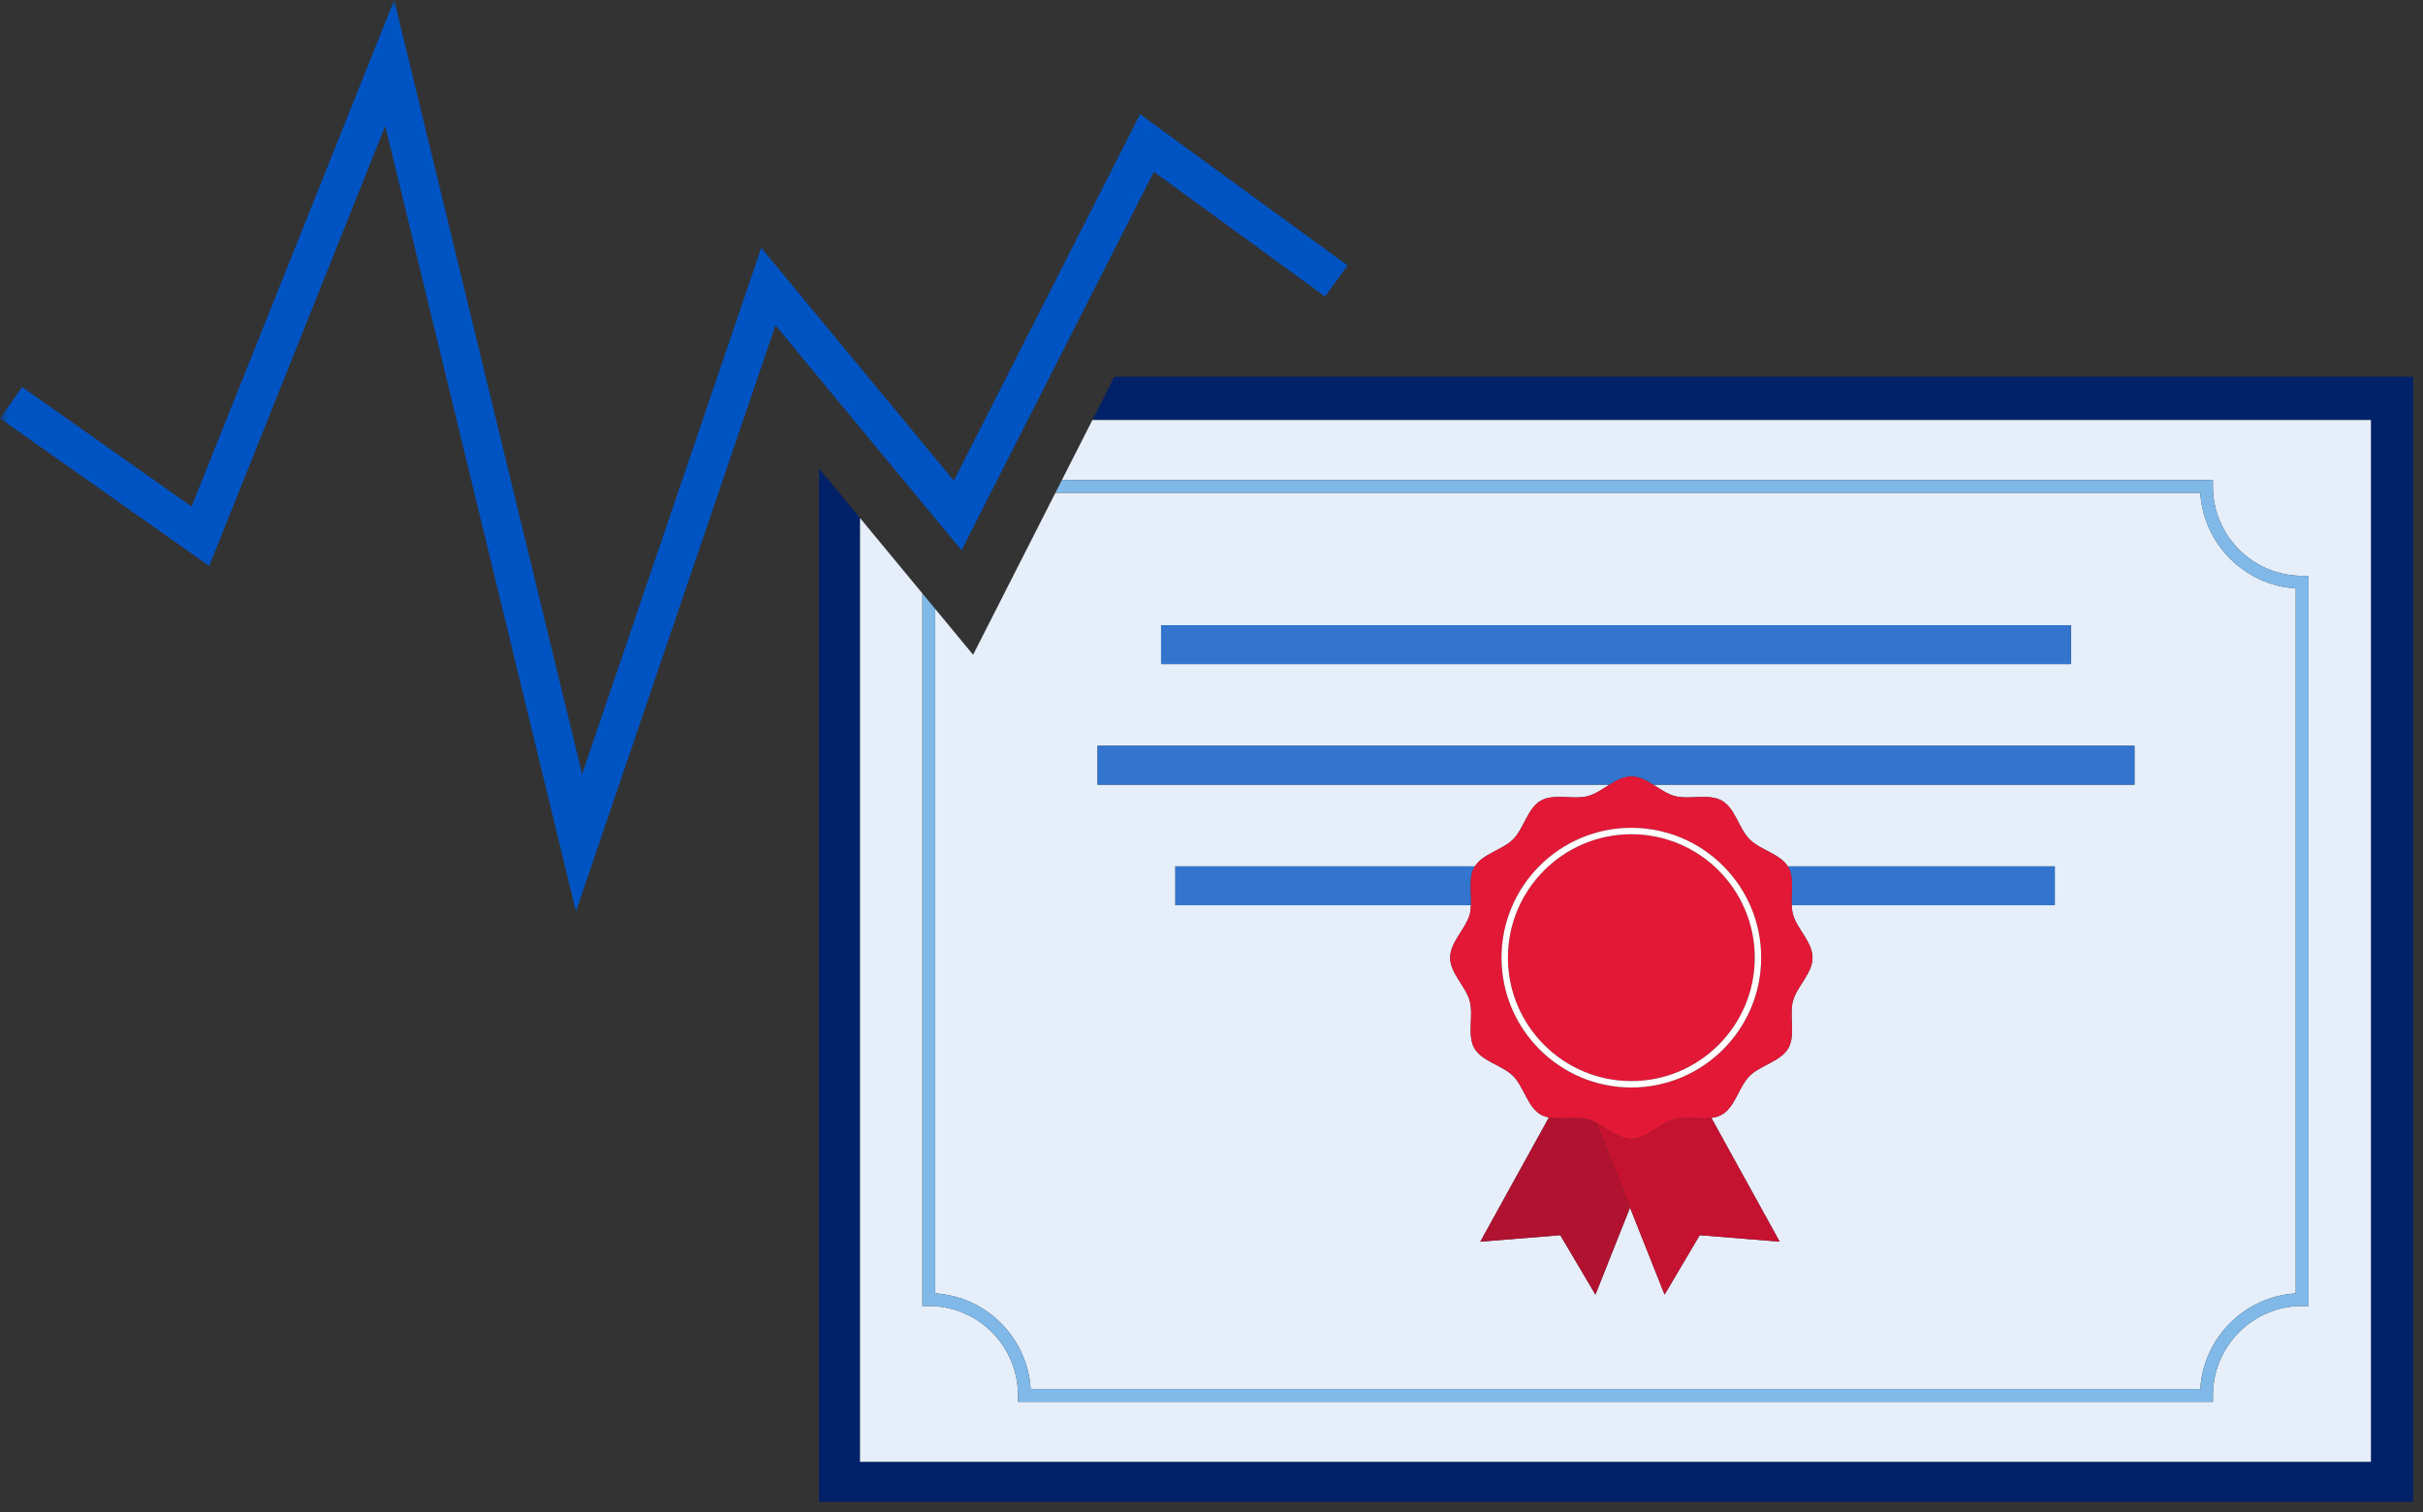 <?xml version="1.0" encoding="UTF-8"?>
<svg width="149px" height="93px" viewBox="0 0 149 93" version="1.1" xmlns="http://www.w3.org/2000/svg" xmlns:xlink="http://www.w3.org/1999/xlink">
    <rect x="0" y="0" width="149" height="93" fill="#333333" stroke="none"/>
    <title>Group 21</title>
    <defs>
        <polygon id="path-1" points="0 92.348 148.395 92.348 148.395 0 0 0"></polygon>
    </defs>
    <g id="1/6/22" stroke="none" stroke-width="1" fill="none" fill-rule="evenodd">
        <g id="5-financial-decisions-that-could-affect-your-taxes-mobile" transform="translate(-88, -2869)">
            <g id="Group" transform="translate(24, 2865)">
                <g id="Group-21" transform="translate(64, 4)">
                    <polygon id="Fill-1" fill="#012169" points="68.529 23.166 67.177 25.826 145.797 25.826 145.797 89.888 52.887 89.888 52.887 31.855 50.366 28.805 50.366 92.348 148.395 92.348 148.395 23.166"></polygon>
                    <g id="Group-20">
                        <path d="M67.492,45.859 L131.258,45.859 L131.258,48.252 L101.664,48.252 C102.104,48.525 102.534,48.832 102.981,48.951 C103.897,49.196 105.089,48.773 105.89,49.237 C106.703,49.708 106.931,50.955 107.591,51.615 C108.238,52.264 109.45,52.497 109.938,53.276 L126.359,53.276 L126.359,55.668 L110.181,55.668 C110.189,55.86 110.208,56.048 110.255,56.225 C110.491,57.109 111.46,57.929 111.46,58.888 C111.46,59.847 110.491,60.666 110.255,61.551 C110.01,62.466 110.432,63.658 109.968,64.46 C109.498,65.273 108.25,65.501 107.59,66.16 C106.931,66.82 106.703,68.068 105.89,68.538 C105.693,68.652 105.471,68.712 105.237,68.742 L109.44,76.353 L104.522,75.953 L102.362,79.609 L100.236,74.257 L98.11,79.609 L95.949,75.953 L91.031,76.353 L95.251,68.712 C95.072,68.677 94.901,68.628 94.745,68.538 C93.933,68.068 93.705,66.82 93.046,66.16 C92.386,65.501 91.138,65.272 90.668,64.46 C90.204,63.658 90.626,62.466 90.382,61.551 C90.145,60.666 89.177,59.847 89.177,58.888 C89.177,57.929 90.145,57.109 90.382,56.225 C90.428,56.048 90.446,55.86 90.455,55.668 L72.277,55.668 L72.277,53.276 L90.698,53.276 C91.187,52.497 92.398,52.263 93.046,51.615 C93.706,50.955 93.933,49.708 94.746,49.237 C95.547,48.773 96.74,49.196 97.655,48.951 C98.102,48.832 98.532,48.525 98.972,48.252 L67.492,48.252 L67.492,45.859 Z M71.399,40.835 L127.351,40.835 L127.351,38.442 L71.399,38.442 L71.399,40.835 Z M63.379,85.408 L135.305,85.408 C135.501,82.257 138.027,79.728 141.174,79.531 L141.174,36.181 C138.027,35.986 135.501,33.456 135.305,30.305 L64.9,30.305 L59.84,40.261 L57.509,37.443 L57.509,79.531 C60.657,79.728 63.184,82.257 63.379,85.408 L63.379,85.408 Z" id="Fill-2" fill="#E5EEF9"></path>
                        <path d="M136.081,29.517 L136.081,29.911 C136.081,32.941 138.542,35.407 141.568,35.407 L141.962,35.407 L141.962,80.307 L141.568,80.307 C138.542,80.307 136.081,82.772 136.081,85.802 L136.081,86.196 L62.603,86.196 L62.603,85.802 C62.603,82.772 60.142,80.307 57.116,80.307 L56.722,80.307 L56.722,36.491 L52.887,31.854 L52.887,89.887 L145.797,89.887 L145.797,25.825 L67.177,25.825 L65.3,29.517 L136.081,29.517 Z" id="Fill-4" fill="#E5EEF9"></path>
                        <path d="M57.116,80.307 C60.142,80.307 62.603,82.772 62.603,85.802 L62.603,86.196 L136.081,86.196 L136.081,85.802 C136.081,82.772 138.542,80.307 141.568,80.307 L141.962,80.307 L141.962,35.407 L141.568,35.407 C138.542,35.407 136.081,32.941 136.081,29.911 L136.081,29.517 L65.3,29.517 L64.9,30.305 L135.306,30.305 C135.501,33.456 138.027,35.986 141.175,36.182 L141.175,79.532 C138.027,79.727 135.501,82.257 135.306,85.409 L63.379,85.409 C63.184,82.257 60.657,79.727 57.509,79.532 L57.509,37.443 L56.722,36.491 L56.722,80.307 L57.116,80.307 Z" id="Fill-6" fill="#80B9E7"></path>
                        <path d="M100.318,47.746 C100.793,47.746 101.233,47.984 101.663,48.251 L131.257,48.251 L131.257,45.859 L67.492,45.859 L67.492,48.251 L98.972,48.251 C99.403,47.984 99.843,47.746 100.318,47.746" id="Fill-8" fill="#3375CE"></path>
                        <mask id="mask-2" fill="white">
                            <use xlink:href="#path-1"></use>
                        </mask>
                        <g id="Clip-11"></g>
                        <polygon id="Fill-10" fill="#3375CE" mask="url(#mask-2)" points="71.398 40.835 127.351 40.835 127.351 38.442 71.398 38.442"></polygon>
                        <path d="M90.668,53.315 C90.676,53.301 90.689,53.289 90.698,53.275 L72.277,53.275 L72.277,55.668 L90.455,55.668 C90.492,54.863 90.294,53.963 90.668,53.315" id="Fill-12" fill="#3375CE" mask="url(#mask-2)"></path>
                        <path d="M110.181,55.668 L126.359,55.668 L126.359,53.275 L109.938,53.275 C109.947,53.289 109.96,53.301 109.968,53.315 C110.343,53.963 110.144,54.863 110.181,55.668" id="Fill-13" fill="#3375CE" mask="url(#mask-2)"></path>
                        <path d="M97.655,68.824 C96.916,68.627 95.999,68.857 95.251,68.712 L91.03,76.353 L95.949,75.953 L98.109,79.609 L100.235,74.257 L98.161,69.036 C97.994,68.948 97.826,68.87 97.655,68.824" id="Fill-14" fill="#B01230" mask="url(#mask-2)"></path>
                        <path d="M102.981,68.824 C102.097,69.061 101.277,70.03 100.318,70.03 C99.544,70.03 98.861,69.404 98.161,69.036 L100.235,74.257 L102.361,79.609 L104.522,75.953 L109.44,76.353 L105.237,68.742 C104.518,68.834 103.671,68.64 102.981,68.824" id="Fill-15" fill="#C41230" mask="url(#mask-2)"></path>
                        <path d="M92.728,58.888 C92.728,63.073 96.133,66.478 100.318,66.478 C104.504,66.478 107.908,63.073 107.908,58.888 C107.908,54.703 104.504,51.298 100.318,51.298 C96.133,51.298 92.728,54.703 92.728,58.888" id="Fill-16" fill="#E31837" mask="url(#mask-2)"></path>
                        <path d="M108.302,58.888 C108.302,63.29 104.721,66.872 100.318,66.872 C95.915,66.872 92.334,63.29 92.334,58.888 C92.334,54.485 95.915,50.904 100.318,50.904 C104.721,50.904 108.302,54.485 108.302,58.888 M98.972,48.252 C98.532,48.526 98.102,48.831 97.655,48.951 C96.74,49.196 95.547,48.774 94.746,49.237 C93.933,49.707 93.706,50.956 93.046,51.615 C92.397,52.263 91.187,52.497 90.698,53.275 C90.689,53.29 90.676,53.301 90.668,53.316 C90.293,53.963 90.492,54.863 90.455,55.668 C90.446,55.86 90.428,56.049 90.382,56.224 C90.145,57.109 89.177,57.928 89.177,58.888 C89.177,59.847 90.145,60.666 90.382,61.551 C90.626,62.466 90.204,63.659 90.668,64.46 C91.138,65.273 92.386,65.5 93.046,66.16 C93.705,66.82 93.933,68.068 94.745,68.538 C94.9,68.627 95.072,68.677 95.251,68.712 C95.999,68.857 96.916,68.627 97.655,68.824 C97.826,68.87 97.994,68.948 98.162,69.036 C98.861,69.404 99.544,70.029 100.318,70.029 C101.278,70.029 102.096,69.061 102.981,68.824 C103.671,68.64 104.518,68.834 105.237,68.742 C105.471,68.712 105.693,68.652 105.89,68.538 C106.703,68.068 106.931,66.82 107.59,66.16 C108.25,65.501 109.498,65.273 109.968,64.46 C110.432,63.659 110.01,62.466 110.255,61.551 C110.491,60.666 111.46,59.847 111.46,58.888 C111.46,57.928 110.491,57.109 110.255,56.224 C110.208,56.049 110.189,55.86 110.181,55.668 C110.145,54.863 110.343,53.963 109.969,53.316 C109.96,53.301 109.948,53.29 109.938,53.275 C109.45,52.498 108.238,52.263 107.591,51.616 C106.931,50.956 106.703,49.707 105.89,49.238 C105.089,48.774 103.897,49.196 102.981,48.951 C102.534,48.831 102.104,48.526 101.664,48.252 C101.233,47.983 100.792,47.746 100.318,47.746 C99.843,47.746 99.403,47.983 98.972,48.252" id="Fill-17" fill="#E31837" mask="url(#mask-2)"></path>
                        <path d="M107.908,58.888 C107.908,63.073 104.503,66.478 100.318,66.478 C96.133,66.478 92.728,63.073 92.728,58.888 C92.728,54.703 96.133,51.298 100.318,51.298 C104.503,51.298 107.908,54.703 107.908,58.888 M92.334,58.888 C92.334,63.29 95.915,66.872 100.318,66.872 C104.721,66.872 108.302,63.29 108.302,58.888 C108.302,54.485 104.721,50.904 100.318,50.904 C95.915,50.904 92.334,54.485 92.334,58.888" id="Fill-18" fill="#FFFFFF" mask="url(#mask-2)"></path>
                        <polygon id="Fill-19" fill="#0053C2" mask="url(#mask-2)" points="23.689 7.743 35.417 56.05 47.686 20.004 59.128 33.838 70.958 10.565 73.859 12.68 81.479 18.233 82.871 16.323 76.238 11.49 70.108 7.022 58.654 29.557 46.812 15.239 35.797 47.6 24.241 -0 11.781 31.149 1.362 23.799 0.682 24.764 0 25.729 0 25.729 12.865 34.803"></polygon>
                    </g>
                </g>
            </g>
        </g>
    </g>
</svg>